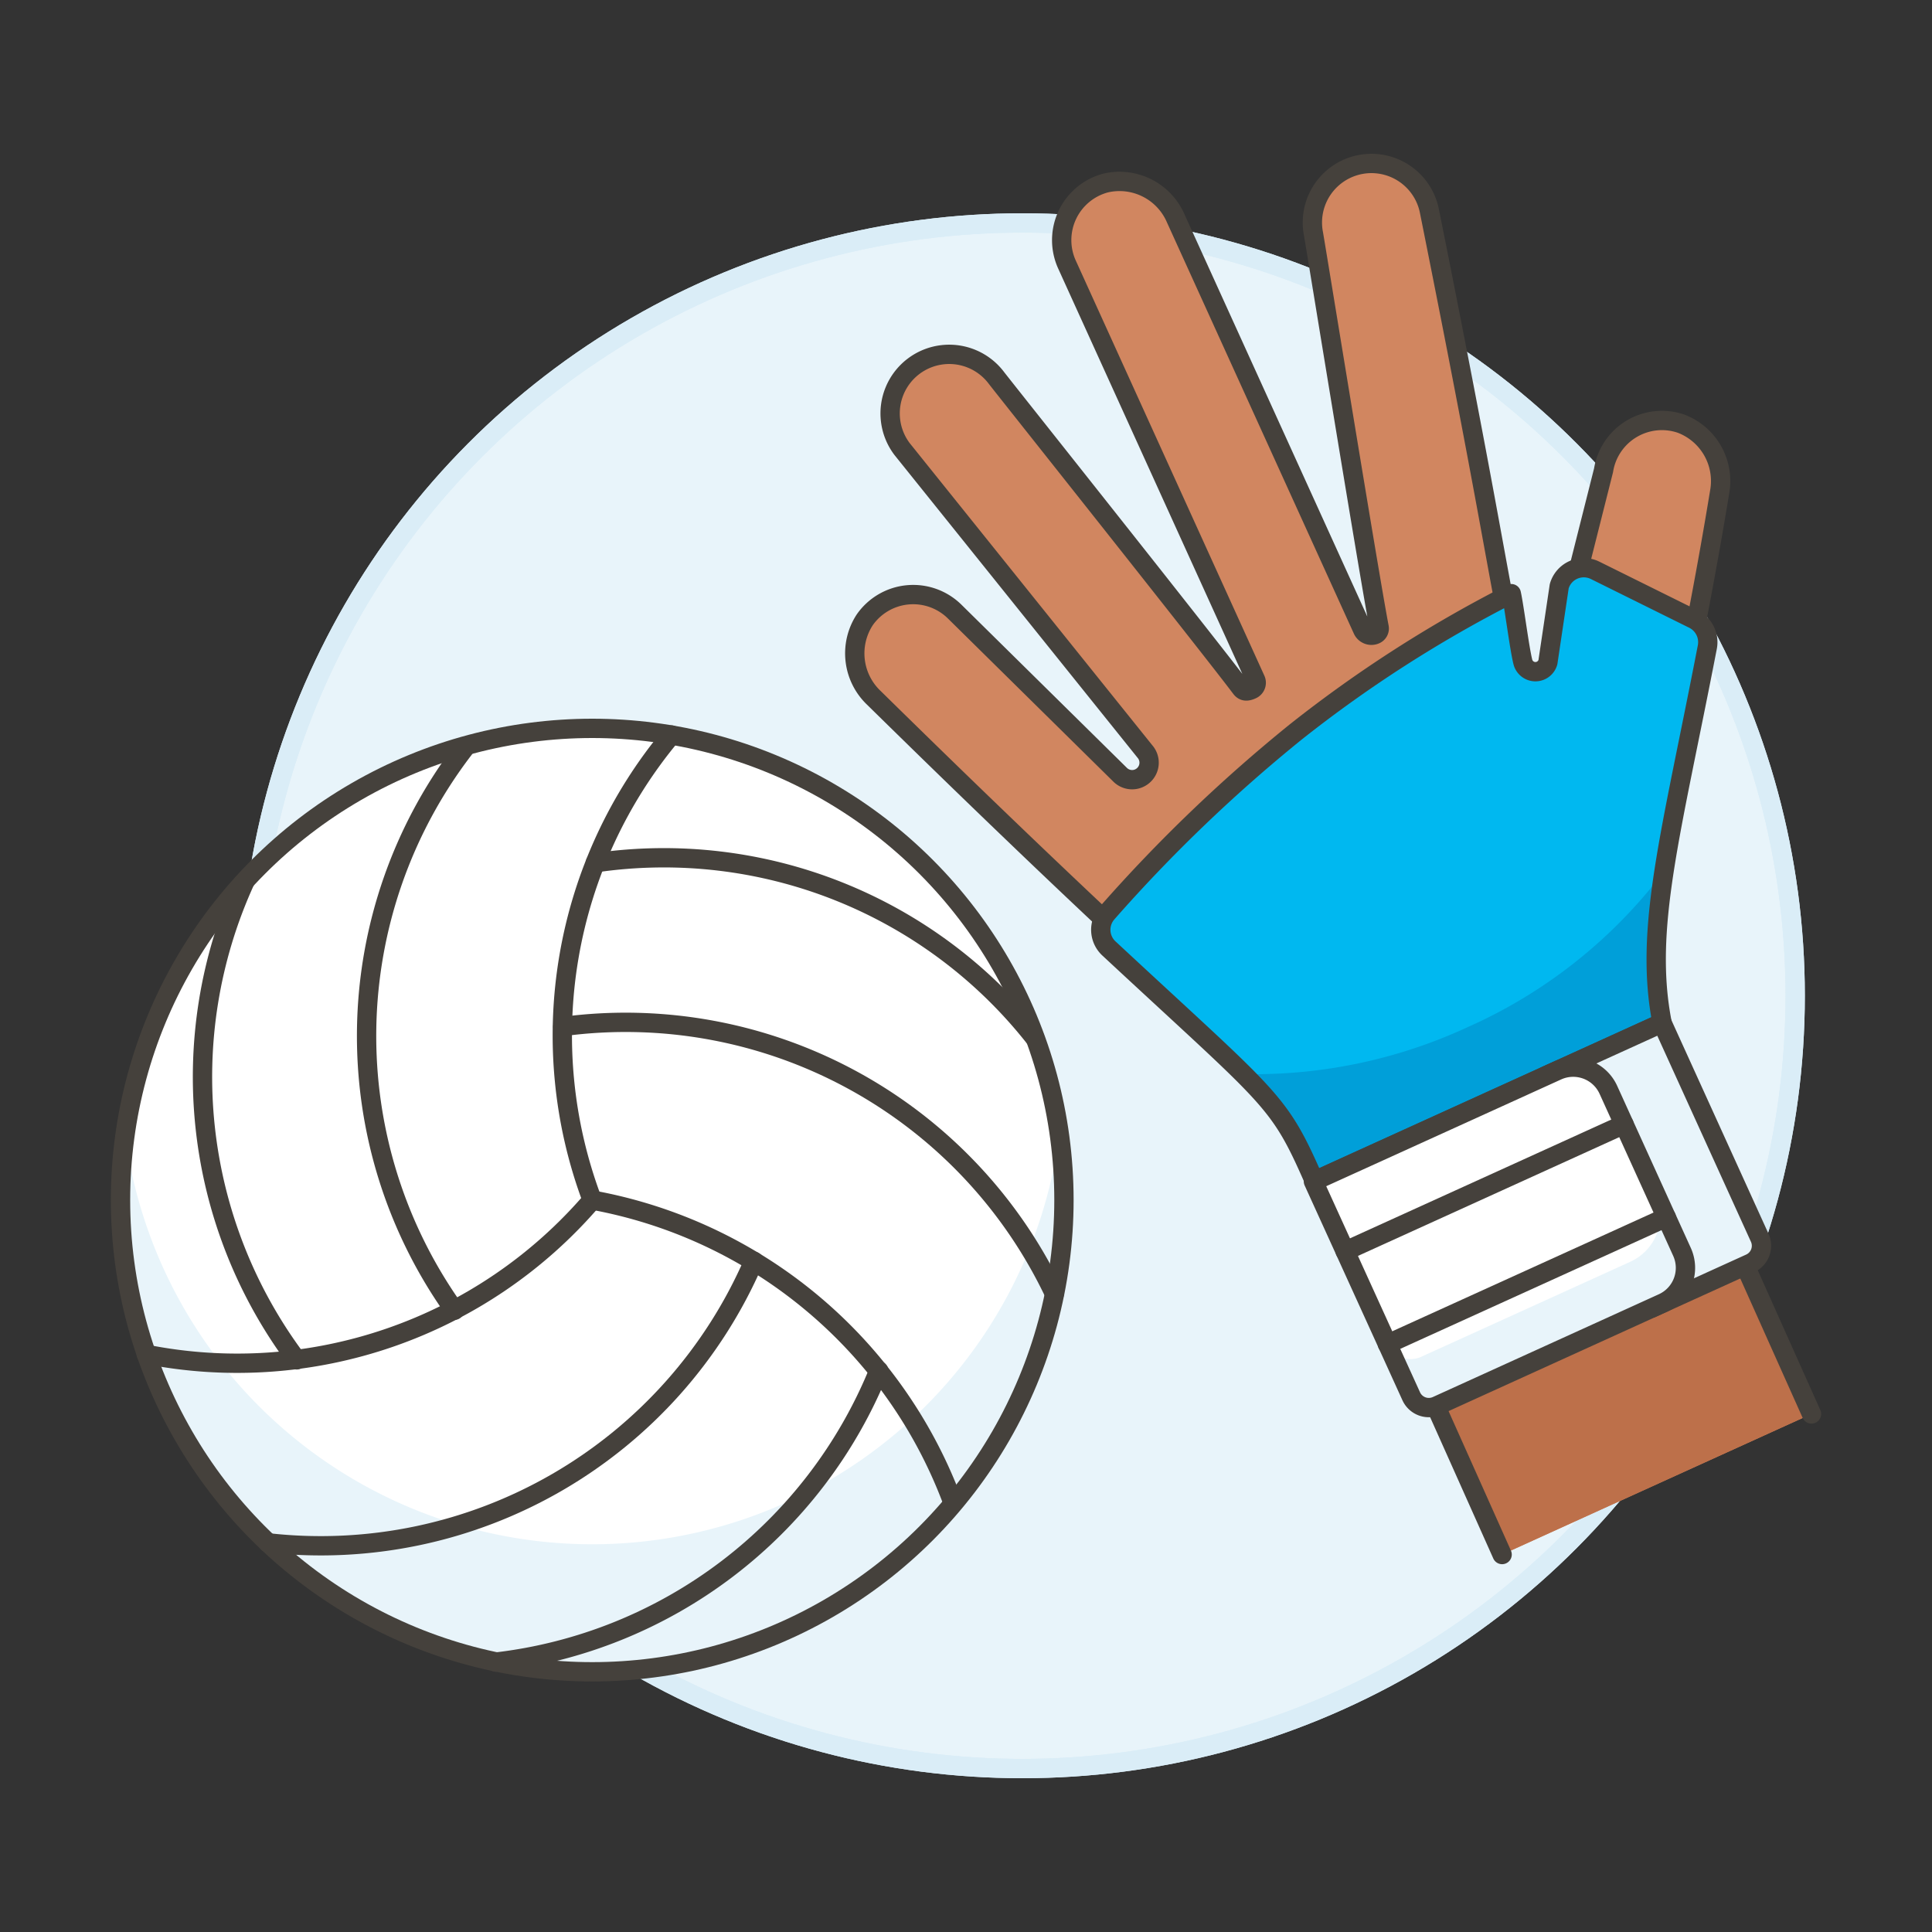 <svg xmlns="http://www.w3.org/2000/svg" viewBox="0 0 100 100"><rect x="0" y="0" width="100" height="100" fill="#333333" stroke="none"/><g class="nc-icon-wrapper"><defs/><circle class="a" cx="52.918" cy="51.54" r="40" fill="#e8f4fa" stroke="#daedf7" stroke-miterlimit="10"/><circle class="b" cx="52.918" cy="51.54" r="40" stroke="#daedf7" fill="none" stroke-linecap="round" stroke-linejoin="round"/><path class="c" d="M93.762 73.186l-7.455-16.658c-3.187-7.011.052-14.874 2.7-31.055A3.175 3.175 0 0 0 87 21.925a3.059 3.059 0 0 0-4 2.416l-2.953 11.717a.589.589 0 0 1-1.137-.028c-1.328-5.428-1.22-6.648-4.92-25.086a3.058 3.058 0 1 0-6.007 1.15c.088.456 2.914 17.871 3.4 20.372a.337.337 0 0 1-.193.372.5.5 0 0 1-.66-.25l-9.67-21.275a3.17 3.17 0 0 0-3.632-1.84 3.058 3.058 0 0 0-2 4.223l9.76 21.484a.382.382 0 0 1-.192.507c-.21.094-.406.138-.564-.074-1.613-2.149-12.391-15.7-12.657-16.052a3.058 3.058 0 0 0-4.888 3.676L59.3 38.946a.88.88 0 0 1-1.317 1.16l-8.572-8.453a3.059 3.059 0 0 0-4.654.432 3.177 3.177 0 0 0 .486 4.047C70.708 61.163 65.544 53.341 70.3 63.8l7.449 16.662" style="" fill="#d18660"/><path class="d" d="M93.762 73.186l-7.455-16.658c-1.641-3.611-1.763-6.445-1.133-10.556a32.937 32.937 0 0 1-20.833 8.3c3.759 3.541 3.252 3.57 5.959 9.527l7.449 16.663" style="" fill="#bd704a"/><path class="e" d="M93.762 73.186l-7.455-16.658c-3.187-7.011.052-14.874 2.7-31.055A3.175 3.175 0 0 0 87 21.925a3.059 3.059 0 0 0-4 2.416l-2.953 11.717a.589.589 0 0 1-1.137-.028c-1.328-5.428-1.22-6.648-4.92-25.086a3.058 3.058 0 1 0-6.007 1.15c.088.456 2.914 17.871 3.4 20.372a.337.337 0 0 1-.193.372.5.5 0 0 1-.66-.25l-9.67-21.275a3.17 3.17 0 0 0-3.632-1.84 3.058 3.058 0 0 0-2 4.223l9.76 21.484a.382.382 0 0 1-.192.507c-.21.094-.406.138-.564-.074-1.613-2.149-12.391-15.7-12.657-16.052a3.058 3.058 0 0 0-4.888 3.676L59.3 38.946a.88.88 0 0 1-1.317 1.16l-8.572-8.453a3.059 3.059 0 0 0-4.654.432 3.177 3.177 0 0 0 .486 4.047C70.708 61.163 65.544 53.341 70.3 63.8l7.449 16.662" fill="none" stroke-linecap="round" stroke-linejoin="round" stroke="#45413c"/><path class="f" d="M82.563 29.521a1.322 1.322 0 0 0-1.858.823l-.586 3.933a.671.671 0 0 1-1.3-.031c-.181-.737-.45-2.876-.594-3.518a66.609 66.609 0 0 0-11.157 7.157 79.728 79.728 0 0 0-9.759 9.366 1.317 1.317 0 0 0 .091 1.843c8.532 7.932 8.757 7.758 10.63 12.033l18-8.179c-.95-4.881.455-9.7 2.341-19.455a1.336 1.336 0 0 0-.71-1.446z" style="" fill="#009fd9"/><path class="g" d="M88.37 33.493a1.335 1.335 0 0 0-.71-1.446l-5.1-2.526a1.321 1.321 0 0 0-1.858.823l-.586 3.933a.671.671 0 0 1-1.3-.031c-.181-.737-.45-2.876-.594-3.518a66.609 66.609 0 0 0-11.157 7.157 79.58 79.58 0 0 0-9.759 9.366 1.317 1.317 0 0 0 .091 1.843c3.476 3.232 5.561 5.109 6.953 6.5a26.292 26.292 0 0 0 11.611-2.427A25.923 25.923 0 0 0 86.129 45.1c.471-3.043 1.293-6.7 2.241-11.607z" style="" fill="#00b8f0"/><path class="e" d="M82.563 29.521a1.322 1.322 0 0 0-1.858.823l-.586 3.933a.671.671 0 0 1-1.3-.031c-.181-.737-.45-2.876-.594-3.518a66.609 66.609 0 0 0-11.157 7.157 79.728 79.728 0 0 0-9.759 9.366 1.317 1.317 0 0 0 .091 1.843c8.532 7.932 8.757 7.758 10.63 12.033l18-8.179c-.95-4.881.455-9.7 2.341-19.455a1.336 1.336 0 0 0-.71-1.446z" fill="none" stroke-linecap="round" stroke-linejoin="round" stroke="#45413c"/><path class="h" d="M90.587 65.392l-5.105 2.32-5.468-12.03 6.015-2.734 5.055 11.12a1 1 0 0 1-.497 1.324z" style="" fill="#e8f4fa"/><path class="e" d="M90.587 65.392l-5.105 2.32-5.468-12.03 6.015-2.734 5.055 11.12a1 1 0 0 1-.497 1.324z" fill="none" stroke-linecap="round" stroke-linejoin="round" stroke="#45413c"/><path class="h" d="M86.067 67.446l-11.7 5.321a1 1 0 0 1-1.324-.5l-5.06-11.117L80.6 55.416a2 2 0 0 1 2.649.993l3.812 8.391a2 2 0 0 1-.994 2.646z" style="" fill="#e8f4fa"/><path class="i" d="M85.7 61.807l-2.495-5.489a1.9 1.9 0 0 0-2.516-.944L67.983 61.15l3.828 8.421a1.321 1.321 0 0 0 1.75.657l10.827-4.922a2.643 2.643 0 0 0 1.312-3.499z" style="" fill="#fff"/><path class="e" d="M86.067 67.446l-11.7 5.321a1 1 0 0 1-1.324-.5l-5.06-11.117L80.6 55.416a2 2 0 0 1 2.649.993l3.812 8.391a2 2 0 0 1-.994 2.646z" fill="none" stroke-linecap="round" stroke-linejoin="round" stroke="#45413c"/><path class="e" d="M69.624 64.759l14.436-6.562" fill="none" stroke-linecap="round" stroke-linejoin="round" stroke="#45413c"/><path class="e" d="M71.811 69.571l14.437-6.561" fill="none" stroke-linecap="round" stroke-linejoin="round" stroke="#45413c"/><g><circle class="h" cx="30.654" cy="62.116" r="24.416" style="" fill="#e8f4fa"/><path class="i" d="M54.835 58.714a24.388 24.388 0 0 1-48.362 0 24.42 24.42 0 0 1 48.362 0z" style="" fill="#fff"/><circle class="e" cx="30.654" cy="62.116" r="24.416" fill="none" stroke-linecap="round" stroke-linejoin="round" stroke="#45413c"/><path class="e" d="M49.277 77.648a24.6 24.6 0 0 0-18.623-15.532" fill="none" stroke-linecap="round" stroke-linejoin="round" stroke="#45413c"/><path class="e" d="M7.573 70.1a24.215 24.215 0 0 0 23.081-7.985" fill="none" stroke-linecap="round" stroke-linejoin="round" stroke="#45413c"/><path class="e" d="M34.753 38.043a24.234 24.234 0 0 0-4.1 24.073" fill="none" stroke-linecap="round" stroke-linejoin="round" stroke="#45413c"/><path class="e" d="M15.357 70.385a24.423 24.423 0 0 1-2.683-24.756" fill="none" stroke-linecap="round" stroke-linejoin="round" stroke="#45413c"/><path class="e" d="M23.524 67.818a24.416 24.416 0 0 1 .495-29.056" fill="none" stroke-linecap="round" stroke-linejoin="round" stroke="#45413c"/><path class="e" d="M30.817 44.657a24.428 24.428 0 0 1 22.743 9.064" fill="none" stroke-linecap="round" stroke-linejoin="round" stroke="#45413c"/><path class="e" d="M29.129 53.133a24.555 24.555 0 0 1 25.444 13.821" fill="none" stroke-linecap="round" stroke-linejoin="round" stroke="#45413c"/><path class="e" d="M45.484 70.951a24.44 24.44 0 0 1-19.818 15.078" fill="none" stroke-linecap="round" stroke-linejoin="round" stroke="#45413c"/><path class="e" d="M39.015 65.281a24.417 24.417 0 0 1-25.142 14.575" fill="none" stroke-linecap="round" stroke-linejoin="round" stroke="#45413c"/></g></g></svg>